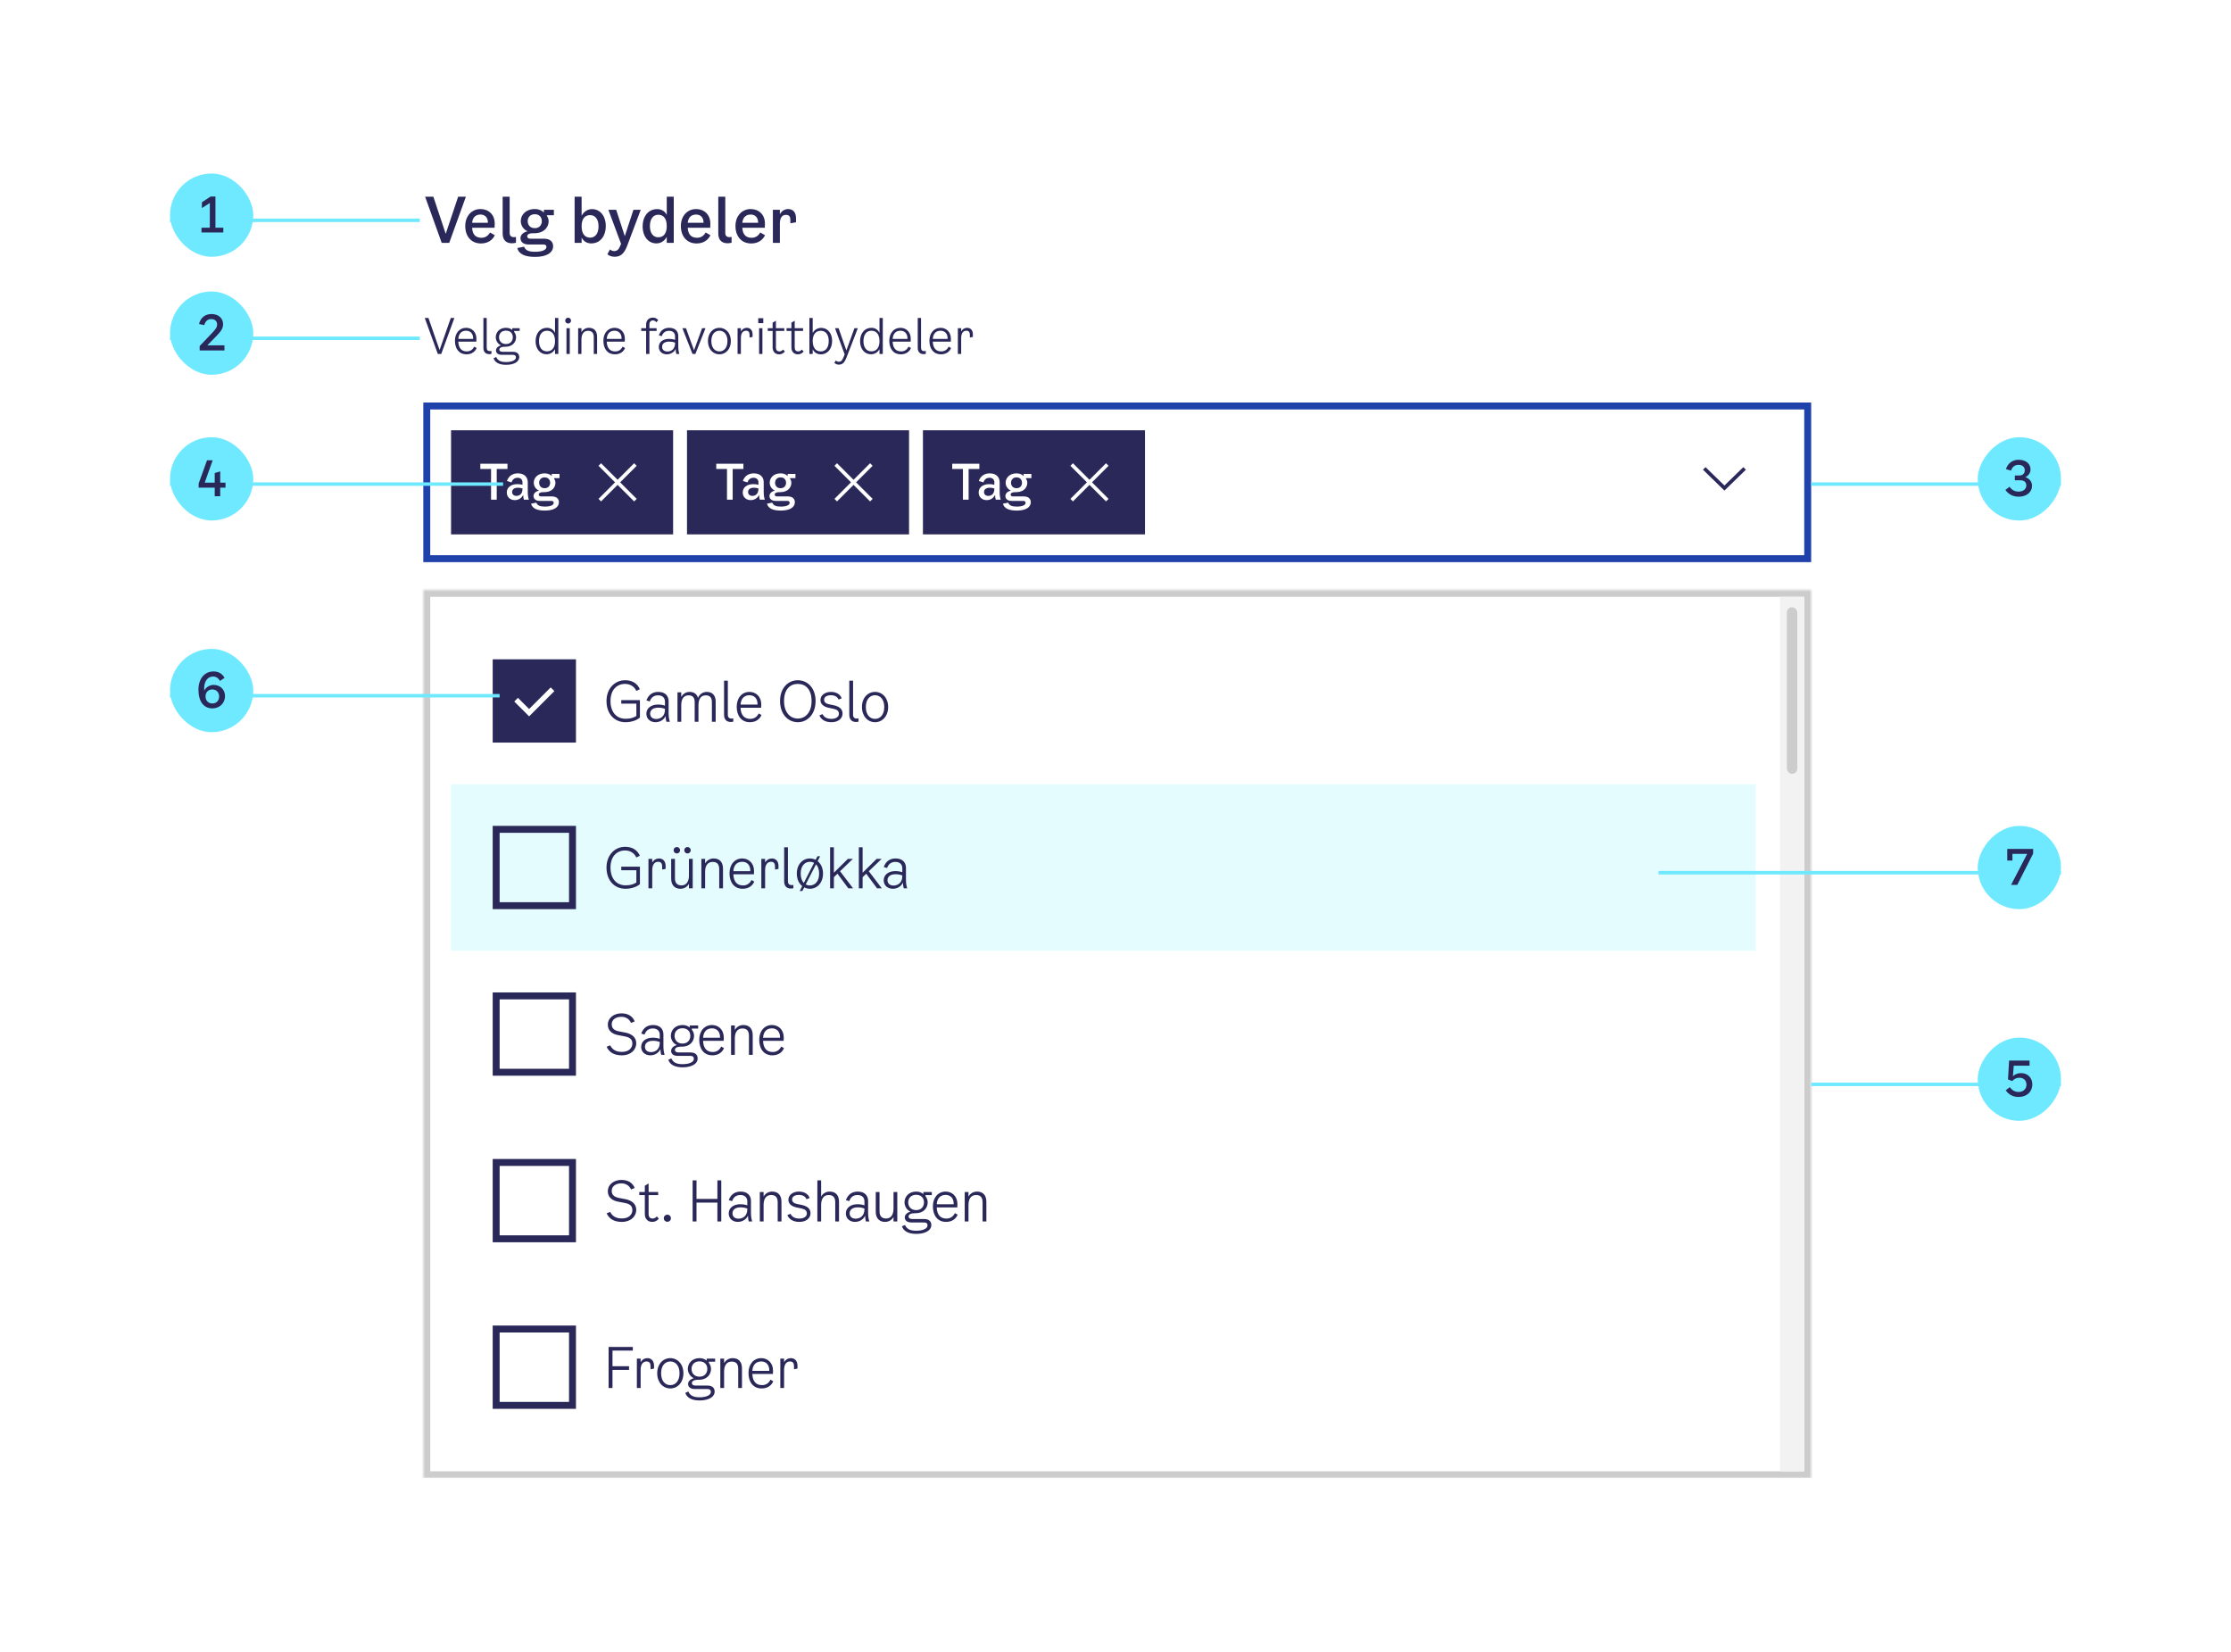 <svg width="643" height="476" viewBox="0 0 643 476" fill="none" xmlns="http://www.w3.org/2000/svg">
<rect width="643" height="476" fill="white"/>
<g clip-path="url(#clip0_10964_40447)">
<path d="M132.044 56.68H134.276L129.47 70H127.31L122.522 56.68H124.898L128.462 67.39L132.044 56.68ZM141.236 66.994L142.604 67.786C142.064 68.974 140.804 70.162 138.626 70.162C135.8 70.162 134.09 68.074 134.09 65.14C134.09 62.242 135.944 60.244 138.482 60.244C140.732 60.244 142.586 61.756 142.586 64.456L142.55 65.644H136.07C136.178 67.66 137.168 68.524 138.752 68.524C139.922 68.524 140.732 67.894 141.236 66.994ZM138.482 61.828C137.258 61.828 136.232 62.476 136.07 64.204H140.624C140.642 62.512 139.598 61.828 138.482 61.828ZM148.706 69.946C148.328 70.054 147.95 70.108 147.554 70.108C145.736 70.108 144.872 69.028 144.872 67.282V56.68H146.888V67.138C146.888 67.966 147.374 68.344 148.112 68.344C148.292 68.344 148.49 68.326 148.706 68.272V69.946ZM159.635 62.026H157.637V62.242C157.961 62.692 158.123 63.214 158.123 63.754C158.123 65.482 156.791 67.21 154.019 67.21H153.551C152.579 67.21 151.949 67.534 151.949 68.11C151.949 68.506 152.255 68.794 152.867 68.794H156.845C158.483 68.794 159.419 69.64 159.419 70.936C159.419 72.898 157.421 74.032 154.235 74.032C151.445 74.032 149.573 73.33 149.087 71.476L151.049 71.098C151.499 72.25 152.543 72.556 154.289 72.556C156.161 72.556 157.493 72.052 157.493 71.17C157.493 70.756 157.259 70.45 156.611 70.45H152.273C150.779 70.45 150.005 69.64 150.005 68.632C150.005 67.66 150.869 66.886 152.057 66.652C150.743 66.076 150.095 64.852 150.095 63.7C150.095 61.99 151.481 60.244 154.127 60.244C155.297 60.244 156.215 60.658 156.755 61.252V60.46H159.635V62.026ZM154.127 65.752C155.513 65.752 156.161 64.78 156.161 63.736C156.161 62.692 155.513 61.738 154.127 61.738C152.759 61.738 152.093 62.692 152.093 63.736C152.093 64.78 152.759 65.752 154.127 65.752ZM170.634 60.262C172.938 60.262 174.594 62.224 174.594 65.14C174.594 68.128 172.92 70.144 170.4 70.144C169.302 70.144 168.24 69.658 167.628 68.47V70H165.612V56.68H167.628V62.17C168.366 60.82 169.536 60.262 170.634 60.262ZM170.094 68.488C171.48 68.488 172.506 67.372 172.506 65.23C172.506 63.088 171.48 61.99 170.094 61.99C168.618 61.99 167.628 62.998 167.628 65.212C167.628 67.426 168.618 68.488 170.094 68.488ZM182.56 60.46H184.666L180.796 70.738C180.04 72.736 179.122 73.996 177.16 73.996C176.368 73.996 175.612 73.744 175.054 73.276L175.81 71.872C176.17 72.196 176.53 72.358 176.998 72.358C177.736 72.358 178.276 71.998 178.672 71.026L178.996 70.27L175.342 60.46H177.592L180.076 68.056L182.56 60.46ZM192.168 56.68H194.184V70H192.168V68.272C191.43 69.604 190.278 70.144 189.18 70.144C186.876 70.144 185.22 68.164 185.22 65.266C185.22 62.26 186.894 60.262 189.414 60.262C190.494 60.262 191.574 60.748 192.168 61.918V56.68ZM189.72 68.38C191.178 68.38 192.168 67.39 192.168 65.158C192.168 62.944 191.196 61.882 189.72 61.882C188.334 61.882 187.308 62.998 187.308 65.158C187.308 67.3 188.334 68.38 189.72 68.38ZM203.381 66.994L204.749 67.786C204.209 68.974 202.949 70.162 200.771 70.162C197.945 70.162 196.235 68.074 196.235 65.14C196.235 62.242 198.089 60.244 200.627 60.244C202.877 60.244 204.731 61.756 204.731 64.456L204.695 65.644H198.215C198.323 67.66 199.313 68.524 200.897 68.524C202.067 68.524 202.877 67.894 203.381 66.994ZM200.627 61.828C199.403 61.828 198.377 62.476 198.215 64.204H202.769C202.787 62.512 201.743 61.828 200.627 61.828ZM210.851 69.946C210.473 70.054 210.095 70.108 209.699 70.108C207.881 70.108 207.017 69.028 207.017 67.282V56.68H209.033V67.138C209.033 67.966 209.519 68.344 210.257 68.344C210.437 68.344 210.635 68.326 210.851 68.272V69.946ZM219.117 66.994L220.485 67.786C219.945 68.974 218.685 70.162 216.507 70.162C213.681 70.162 211.971 68.074 211.971 65.14C211.971 62.242 213.825 60.244 216.363 60.244C218.613 60.244 220.467 61.756 220.467 64.456L220.431 65.644H213.951C214.059 67.66 215.049 68.524 216.633 68.524C217.803 68.524 218.613 67.894 219.117 66.994ZM216.363 61.828C215.139 61.828 214.113 62.476 213.951 64.204H218.505C218.523 62.512 217.479 61.828 216.363 61.828ZM227.128 60.244C228.514 60.244 229.414 61.162 229.414 62.8V64.06L227.794 64.348V63.376C227.794 62.512 227.488 61.918 226.552 61.918C225.526 61.918 224.77 62.602 224.77 64.42V70H222.754V60.46H224.77V61.738C225.31 60.676 226.3 60.244 227.128 60.244Z" fill="#2A2859"/>
<path d="M129.924 91.64H130.96L127.166 102H126.186L122.42 91.64H123.484L126.69 100.866L129.924 91.64ZM136.667 99.9L137.367 100.292C137.017 101.188 136.093 102.112 134.441 102.112C132.355 102.112 131.123 100.558 131.123 98.192C131.123 96.022 132.411 94.468 134.343 94.468C135.939 94.468 137.311 95.616 137.311 97.632L137.283 98.458H132.089C132.173 100.432 133.111 101.272 134.539 101.272C135.659 101.272 136.317 100.628 136.667 99.9ZM134.343 95.308C133.223 95.308 132.215 95.91 132.089 97.674H136.373C136.415 96.008 135.435 95.308 134.343 95.308ZM141.647 101.972C141.423 102.028 141.241 102.056 141.031 102.056C139.869 102.056 139.323 101.328 139.323 100.236V91.64H140.275V100.236C140.275 100.866 140.611 101.188 141.199 101.188C141.353 101.188 141.507 101.174 141.647 101.132V101.972ZM149.774 95.364H148.178V95.63C148.542 96.078 148.738 96.638 148.738 97.184C148.738 98.542 147.758 99.928 145.672 99.928H145.35C144.51 99.928 143.908 100.25 143.908 100.74C143.908 101.118 144.202 101.384 144.818 101.384H147.828C149.032 101.384 149.648 101.972 149.648 102.896C149.648 104.366 147.954 105.136 145.868 105.136C143.992 105.136 142.69 104.534 142.242 103.232L143.012 102.882C143.53 104.1 144.622 104.338 145.868 104.338C147.408 104.338 148.696 103.876 148.696 102.98C148.696 102.56 148.472 102.252 147.8 102.252H144.608C143.572 102.252 142.956 101.762 142.956 100.992C142.956 100.334 143.502 99.76 144.412 99.522C143.432 99.13 142.886 98.094 142.886 97.184C142.886 95.854 143.88 94.468 145.84 94.468C146.61 94.468 147.198 94.72 147.646 95.098V94.58H149.774V95.364ZM145.826 99.144C147.142 99.144 147.8 98.234 147.8 97.184C147.8 96.148 147.142 95.28 145.826 95.28C144.496 95.28 143.824 96.162 143.824 97.184C143.824 98.22 144.496 99.144 145.826 99.144ZM159.965 91.64H160.917V102H159.965V100.614C159.475 101.566 158.495 102.098 157.529 102.098C155.639 102.098 154.365 100.516 154.365 98.36C154.365 96.078 155.653 94.468 157.641 94.468C158.677 94.468 159.517 94.986 159.965 95.924V91.64ZM157.627 101.258C159.111 101.258 159.965 100.152 159.965 98.332C159.965 96.4 159.125 95.308 157.641 95.308C156.255 95.308 155.345 96.372 155.345 98.318C155.345 100.194 156.255 101.258 157.627 101.258ZM163.739 93.236C163.277 93.236 162.899 92.872 162.899 92.396C162.899 91.92 163.277 91.556 163.739 91.556C164.201 91.556 164.579 91.92 164.579 92.396C164.579 92.872 164.201 93.236 163.739 93.236ZM163.263 102V94.58H164.215V102H163.263ZM169.734 94.468C171.218 94.468 172.086 95.378 172.086 97.044V102H171.134V97.184C171.134 95.84 170.518 95.336 169.482 95.336C168.18 95.336 167.578 96.344 167.578 97.828V102H166.626V94.58H167.578V95.728C168.026 94.916 168.838 94.468 169.734 94.468ZM179.446 99.9L180.146 100.292C179.796 101.188 178.872 102.112 177.22 102.112C175.134 102.112 173.902 100.558 173.902 98.192C173.902 96.022 175.19 94.468 177.122 94.468C178.718 94.468 180.09 95.616 180.09 97.632L180.062 98.458H174.868C174.952 100.432 175.89 101.272 177.318 101.272C178.438 101.272 179.096 100.628 179.446 99.9ZM177.122 95.308C176.002 95.308 174.994 95.91 174.868 97.674H179.152C179.194 96.008 178.214 95.308 177.122 95.308ZM187.168 93.544V94.58H189.24V95.364H187.168V102H186.216V95.364H184.816V94.58H186.216V93.544C186.216 92.256 187.056 91.528 188.204 91.528C188.736 91.528 189.352 91.738 189.702 92.298L189.128 92.872C188.904 92.536 188.568 92.34 188.176 92.34C187.686 92.34 187.168 92.634 187.168 93.544ZM195.795 102H194.927C194.815 101.594 194.731 101.104 194.731 100.544C194.353 101.412 193.387 102.112 192.183 102.112C190.867 102.112 189.873 101.258 189.873 99.984C189.873 98.458 191.245 97.66 192.771 97.66C193.373 97.66 193.961 97.73 194.563 97.94V96.96C194.563 95.994 193.975 95.336 192.827 95.336C191.903 95.336 191.119 95.742 190.727 96.876L189.887 96.624C190.447 95.056 191.581 94.468 192.883 94.468C194.717 94.468 195.487 95.574 195.487 96.848V99.9C195.487 100.74 195.627 101.496 195.795 102ZM194.563 98.92V98.752C193.989 98.514 193.401 98.444 192.827 98.444C191.707 98.444 190.825 98.948 190.825 99.928C190.825 100.824 191.455 101.3 192.351 101.3C193.317 101.3 194.563 100.726 194.563 98.92ZM202.352 94.58H203.332L200.42 102H199.58L196.668 94.58H197.704L200.028 100.95L202.352 94.58ZM207.339 102.112C205.505 102.112 204.035 100.6 204.035 98.276C204.035 95.98 205.491 94.468 207.339 94.468C209.187 94.468 210.643 95.98 210.643 98.276C210.643 100.6 209.173 102.112 207.339 102.112ZM207.339 101.272C208.613 101.272 209.663 100.264 209.663 98.276C209.663 96.302 208.599 95.308 207.339 95.308C206.079 95.308 205.015 96.302 205.015 98.276C205.015 100.264 206.065 101.272 207.339 101.272ZM215.237 94.468C216.203 94.468 216.903 95.112 216.903 96.372V97.1L216.035 97.268V96.54C216.035 95.798 215.783 95.308 215.027 95.308C214.173 95.308 213.529 95.938 213.529 97.436V102H212.577V94.58H213.529V95.504C213.921 94.804 214.579 94.468 215.237 94.468ZM218.532 91.696H219.988V93.124H218.532V91.696ZM218.784 102V94.58H219.736V102H218.784ZM223.631 100.152C223.631 101.02 224.149 101.272 224.611 101.272C225.059 101.272 225.353 101.104 225.703 100.74L226.207 101.3C225.717 101.874 225.185 102.112 224.527 102.112C223.519 102.112 222.679 101.44 222.679 100.124V95.364H221.279V94.58H222.679V92.984L223.631 92.424V94.58H226.039V95.364H223.631V100.152ZM229.045 100.152C229.045 101.02 229.563 101.272 230.025 101.272C230.473 101.272 230.767 101.104 231.117 100.74L231.621 101.3C231.131 101.874 230.599 102.112 229.941 102.112C228.933 102.112 228.093 101.44 228.093 100.124V95.364H226.693V94.58H228.093V92.984L229.045 92.424V94.58H231.453V95.364H229.045V100.152ZM236.665 94.482C238.555 94.482 239.829 96.064 239.829 98.22C239.829 100.502 238.541 102.112 236.553 102.112C235.517 102.112 234.677 101.594 234.229 100.656V102H233.277V91.64H234.229V95.966C234.719 95.014 235.699 94.482 236.665 94.482ZM236.553 101.272C237.939 101.272 238.849 100.208 238.849 98.262C238.849 96.386 237.939 95.322 236.567 95.322C235.083 95.322 234.229 96.428 234.229 98.248C234.229 100.18 235.069 101.272 236.553 101.272ZM246.257 94.58H247.237L243.975 103.022C243.485 104.282 242.939 105.08 241.791 105.08C241.287 105.08 240.825 104.898 240.475 104.576L240.895 103.89C241.175 104.142 241.441 104.254 241.763 104.254C242.281 104.254 242.645 104.03 243.009 103.176L243.443 102.126L240.657 94.58H241.693L243.933 101.006L246.257 94.58ZM253.48 91.64H254.432V102H253.48V100.614C252.99 101.566 252.01 102.098 251.044 102.098C249.154 102.098 247.88 100.516 247.88 98.36C247.88 96.078 249.168 94.468 251.156 94.468C252.192 94.468 253.032 94.986 253.48 95.924V91.64ZM251.142 101.258C252.626 101.258 253.48 100.152 253.48 98.332C253.48 96.4 252.64 95.308 251.156 95.308C249.77 95.308 248.86 96.372 248.86 98.318C248.86 100.194 249.77 101.258 251.142 101.258ZM261.846 99.9L262.546 100.292C262.196 101.188 261.272 102.112 259.62 102.112C257.534 102.112 256.302 100.558 256.302 98.192C256.302 96.022 257.59 94.468 259.522 94.468C261.118 94.468 262.49 95.616 262.49 97.632L262.462 98.458H257.268C257.352 100.432 258.29 101.272 259.718 101.272C260.838 101.272 261.496 100.628 261.846 99.9ZM259.522 95.308C258.402 95.308 257.394 95.91 257.268 97.674H261.552C261.594 96.008 260.614 95.308 259.522 95.308ZM266.827 101.972C266.603 102.028 266.421 102.056 266.211 102.056C265.049 102.056 264.503 101.328 264.503 100.236V91.64H265.455V100.236C265.455 100.866 265.791 101.188 266.379 101.188C266.533 101.188 266.687 101.174 266.827 101.132V101.972ZM273.413 99.9L274.113 100.292C273.763 101.188 272.839 102.112 271.187 102.112C269.101 102.112 267.869 100.558 267.869 98.192C267.869 96.022 269.157 94.468 271.089 94.468C272.685 94.468 274.057 95.616 274.057 97.632L274.029 98.458H268.835C268.919 100.432 269.857 101.272 271.285 101.272C272.405 101.272 273.063 100.628 273.413 99.9ZM271.089 95.308C269.969 95.308 268.961 95.91 268.835 97.674H273.119C273.161 96.008 272.181 95.308 271.089 95.308ZM278.729 94.468C279.695 94.468 280.395 95.112 280.395 96.372V97.1L279.527 97.268V96.54C279.527 95.798 279.275 95.308 278.519 95.308C277.665 95.308 277.021 95.938 277.021 97.436V102H276.069V94.58H277.021V95.504C277.413 94.804 278.071 94.468 278.729 94.468Z" fill="#2A2859"/>
<rect x="123" y="117" width="398" height="44" fill="white"/>
<rect x="123" y="117" width="398" height="44" stroke="#1F42AA" stroke-width="2"/>
<rect width="64" height="30" transform="translate(130 124)" fill="#2A2859"/>
<path d="M146.26 133.64V135.152H143.166V144H141.528V135.152H138.434V133.64H146.26ZM152.432 144H150.99C150.878 143.622 150.808 143.174 150.78 142.6C150.43 143.37 149.646 144.126 148.358 144.126C147.014 144.126 146.062 143.216 146.062 141.928C146.062 140.318 147.49 139.52 149.086 139.52C149.59 139.52 150.066 139.562 150.584 139.702V139.002C150.584 138.204 150.08 137.686 149.17 137.686C148.316 137.686 147.714 138.148 147.434 139.016L146.104 138.61C146.636 137.042 147.91 136.412 149.24 136.412C151.214 136.412 152.11 137.574 152.11 138.988V141.858C152.11 142.74 152.25 143.524 152.432 144ZM150.584 140.934V140.766C150.136 140.612 149.702 140.556 149.24 140.556C148.316 140.556 147.602 140.976 147.602 141.788C147.602 142.474 148.092 142.908 148.834 142.908C149.59 142.908 150.584 142.46 150.584 140.934ZM161.255 137.798H159.701V137.966C159.953 138.316 160.079 138.722 160.079 139.142C160.079 140.486 159.043 141.83 156.887 141.83H156.523C155.767 141.83 155.277 142.082 155.277 142.53C155.277 142.838 155.515 143.062 155.991 143.062H159.085C160.359 143.062 161.087 143.72 161.087 144.728C161.087 146.254 159.533 147.136 157.055 147.136C154.885 147.136 153.429 146.59 153.051 145.148L154.577 144.854C154.927 145.75 155.739 145.988 157.097 145.988C158.553 145.988 159.589 145.596 159.589 144.91C159.589 144.588 159.407 144.35 158.903 144.35H155.529C154.367 144.35 153.765 143.72 153.765 142.936C153.765 142.18 154.437 141.578 155.361 141.396C154.339 140.948 153.835 139.996 153.835 139.1C153.835 137.77 154.913 136.412 156.971 136.412C157.881 136.412 158.595 136.734 159.015 137.196V136.58H161.255V137.798ZM156.971 140.696C158.049 140.696 158.553 139.94 158.553 139.128C158.553 138.316 158.049 137.574 156.971 137.574C155.907 137.574 155.389 138.316 155.389 139.128C155.389 139.94 155.907 140.696 156.971 140.696Z" fill="white"/>
<path fill-rule="evenodd" clip-rule="evenodd" d="M177.267 139L172.5 134.233L173.233 133.5L178 138.267L182.767 133.5L183.5 134.233L178.733 139L183.5 143.767L182.767 144.5L178 139.733L173.233 144.5L172.5 143.767L177.267 139Z" fill="white"/>
<rect width="64" height="30" transform="translate(198 124)" fill="#2A2859"/>
<path d="M214.26 133.64V135.152H211.166V144H209.528V135.152H206.434V133.64H214.26ZM220.432 144H218.99C218.878 143.622 218.808 143.174 218.78 142.6C218.43 143.37 217.646 144.126 216.358 144.126C215.014 144.126 214.062 143.216 214.062 141.928C214.062 140.318 215.49 139.52 217.086 139.52C217.59 139.52 218.066 139.562 218.584 139.702V139.002C218.584 138.204 218.08 137.686 217.17 137.686C216.316 137.686 215.714 138.148 215.434 139.016L214.104 138.61C214.636 137.042 215.91 136.412 217.24 136.412C219.214 136.412 220.11 137.574 220.11 138.988V141.858C220.11 142.74 220.25 143.524 220.432 144ZM218.584 140.934V140.766C218.136 140.612 217.702 140.556 217.24 140.556C216.316 140.556 215.602 140.976 215.602 141.788C215.602 142.474 216.092 142.908 216.834 142.908C217.59 142.908 218.584 142.46 218.584 140.934ZM229.255 137.798H227.701V137.966C227.953 138.316 228.079 138.722 228.079 139.142C228.079 140.486 227.043 141.83 224.887 141.83H224.523C223.767 141.83 223.277 142.082 223.277 142.53C223.277 142.838 223.515 143.062 223.991 143.062H227.085C228.359 143.062 229.087 143.72 229.087 144.728C229.087 146.254 227.533 147.136 225.055 147.136C222.885 147.136 221.429 146.59 221.051 145.148L222.577 144.854C222.927 145.75 223.739 145.988 225.097 145.988C226.553 145.988 227.589 145.596 227.589 144.91C227.589 144.588 227.407 144.35 226.903 144.35H223.529C222.367 144.35 221.765 143.72 221.765 142.936C221.765 142.18 222.437 141.578 223.361 141.396C222.339 140.948 221.835 139.996 221.835 139.1C221.835 137.77 222.913 136.412 224.971 136.412C225.881 136.412 226.595 136.734 227.015 137.196V136.58H229.255V137.798ZM224.971 140.696C226.049 140.696 226.553 139.94 226.553 139.128C226.553 138.316 226.049 137.574 224.971 137.574C223.907 137.574 223.389 138.316 223.389 139.128C223.389 139.94 223.907 140.696 224.971 140.696Z" fill="white"/>
<path fill-rule="evenodd" clip-rule="evenodd" d="M245.267 139L240.5 134.233L241.233 133.5L246 138.267L250.767 133.5L251.5 134.233L246.733 139L251.5 143.767L250.767 144.5L246 139.733L241.233 144.5L240.5 143.767L245.267 139Z" fill="white"/>
<rect width="64" height="30" transform="translate(266 124)" fill="#2A2859"/>
<path d="M282.26 133.64V135.152H279.166V144H277.528V135.152H274.434V133.64H282.26ZM288.432 144H286.99C286.878 143.622 286.808 143.174 286.78 142.6C286.43 143.37 285.646 144.126 284.358 144.126C283.014 144.126 282.062 143.216 282.062 141.928C282.062 140.318 283.49 139.52 285.086 139.52C285.59 139.52 286.066 139.562 286.584 139.702V139.002C286.584 138.204 286.08 137.686 285.17 137.686C284.316 137.686 283.714 138.148 283.434 139.016L282.104 138.61C282.636 137.042 283.91 136.412 285.24 136.412C287.214 136.412 288.11 137.574 288.11 138.988V141.858C288.11 142.74 288.25 143.524 288.432 144ZM286.584 140.934V140.766C286.136 140.612 285.702 140.556 285.24 140.556C284.316 140.556 283.602 140.976 283.602 141.788C283.602 142.474 284.092 142.908 284.834 142.908C285.59 142.908 286.584 142.46 286.584 140.934ZM297.255 137.798H295.701V137.966C295.953 138.316 296.079 138.722 296.079 139.142C296.079 140.486 295.043 141.83 292.887 141.83H292.523C291.767 141.83 291.277 142.082 291.277 142.53C291.277 142.838 291.515 143.062 291.991 143.062H295.085C296.359 143.062 297.087 143.72 297.087 144.728C297.087 146.254 295.533 147.136 293.055 147.136C290.885 147.136 289.429 146.59 289.051 145.148L290.577 144.854C290.927 145.75 291.739 145.988 293.097 145.988C294.553 145.988 295.589 145.596 295.589 144.91C295.589 144.588 295.407 144.35 294.903 144.35H291.529C290.367 144.35 289.765 143.72 289.765 142.936C289.765 142.18 290.437 141.578 291.361 141.396C290.339 140.948 289.835 139.996 289.835 139.1C289.835 137.77 290.913 136.412 292.971 136.412C293.881 136.412 294.595 136.734 295.015 137.196V136.58H297.255V137.798ZM292.971 140.696C294.049 140.696 294.553 139.94 294.553 139.128C294.553 138.316 294.049 137.574 292.971 137.574C291.907 137.574 291.389 138.316 291.389 139.128C291.389 139.94 291.907 140.696 292.971 140.696Z" fill="white"/>
<path fill-rule="evenodd" clip-rule="evenodd" d="M313.267 139L308.5 134.233L309.233 133.5L314 138.267L318.767 133.5L319.5 134.233L314.733 139L319.5 143.767L318.767 144.5L314 139.733L309.233 144.5L308.5 143.767L313.267 139Z" fill="white"/>
<path fill-rule="evenodd" clip-rule="evenodd" d="M497 139.92L491.56 134.625L490.812 135.353L497 141.375L503.188 135.353L502.44 134.625L497 139.92Z" fill="#2A2859"/>
<mask id="path-11-inside-1_10964_40447" fill="white">
<path d="M122 170H522V426H122V170Z"/>
</mask>
<path d="M122 170V168H120V170H122ZM522 170H524V168H522V170ZM522 426V428H524V426H522ZM122 426H120V428H122V426ZM122 172H522V168H122V172ZM520 170V426H524V170H520ZM522 424H122V428H522V424ZM124 426V170H120V426H124Z" fill="#CCCCCC" mask="url(#path-11-inside-1_10964_40447)"/>
<rect x="143" y="191" width="22" height="22" fill="#2A2859"/>
<rect x="143" y="191" width="22" height="22" stroke="#2A2859" stroke-width="2"/>
<path fill-rule="evenodd" clip-rule="evenodd" d="M159.778 199.161L152.498 206.441L148.217 202.161L149.278 201.1L152.498 204.32L158.717 198.1L159.778 199.161Z" fill="white"/>
<path d="M180.272 208.128C177.104 208.128 174.8 205.76 174.8 202.016C174.8 198.384 177.216 196.032 180.176 196.032C182.256 196.032 183.728 196.992 184.416 198.624L183.392 199.104C182.8 197.776 181.552 197.088 180.144 197.088C177.824 197.088 175.952 198.752 175.952 202.016C175.952 205.28 177.744 207.136 180.32 207.136C181.632 207.136 182.544 206.864 183.408 206.336V202.784H179.056V201.76H184.432V206.784C183.456 207.648 181.84 208.128 180.272 208.128ZM193.059 208H192.067C191.939 207.536 191.843 206.976 191.843 206.336C191.411 207.328 190.307 208.128 188.931 208.128C187.427 208.128 186.291 207.152 186.291 205.696C186.291 203.952 187.859 203.04 189.603 203.04C190.291 203.04 190.963 203.12 191.651 203.36V202.24C191.651 201.136 190.979 200.384 189.667 200.384C188.611 200.384 187.715 200.848 187.267 202.144L186.307 201.856C186.947 200.064 188.243 199.392 189.731 199.392C191.827 199.392 192.707 200.656 192.707 202.112V205.6C192.707 206.56 192.867 207.424 193.059 208ZM191.651 204.48V204.288C190.995 204.016 190.323 203.936 189.667 203.936C188.387 203.936 187.379 204.512 187.379 205.632C187.379 206.656 188.099 207.2 189.123 207.2C190.227 207.2 191.651 206.544 191.651 204.48ZM203.705 199.392C205.321 199.392 206.265 200.416 206.265 202.176V208H205.177V202.336C205.177 200.96 204.521 200.384 203.417 200.384C201.929 200.384 201.305 201.536 201.305 203.232V208H200.217V202.336C200.217 200.96 199.561 200.384 198.457 200.384C196.969 200.384 196.345 201.536 196.345 203.232V208H195.257V199.52H196.345V200.848C196.857 199.904 197.753 199.392 198.745 199.392C200.009 199.392 200.857 200.016 201.161 201.12C201.641 200 202.617 199.392 203.705 199.392ZM211.338 207.968C211.082 208.032 210.874 208.064 210.634 208.064C209.306 208.064 208.682 207.232 208.682 205.984V196.16H209.77V205.984C209.77 206.704 210.154 207.072 210.826 207.072C211.002 207.072 211.178 207.056 211.338 207.008V207.968ZM218.665 205.6L219.465 206.048C219.065 207.072 218.009 208.128 216.121 208.128C213.737 208.128 212.329 206.352 212.329 203.648C212.329 201.168 213.801 199.392 216.009 199.392C217.833 199.392 219.401 200.704 219.401 203.008L219.369 203.952H213.433C213.529 206.208 214.601 207.168 216.233 207.168C217.513 207.168 218.265 206.432 218.665 205.6ZM216.009 200.352C214.729 200.352 213.577 201.04 213.433 203.056H218.329C218.377 201.152 217.257 200.352 216.009 200.352ZM229.939 208.128C227.123 208.128 224.819 205.808 224.819 202.016C224.819 198.288 227.123 196.032 229.939 196.032C232.755 196.032 235.059 198.288 235.059 202.016C235.059 205.808 232.755 208.128 229.939 208.128ZM229.939 207.072C232.083 207.072 233.907 205.36 233.907 202.016C233.907 198.608 232.147 197.088 229.939 197.088C227.731 197.088 225.971 198.608 225.971 202.016C225.971 205.36 227.795 207.072 229.939 207.072ZM236.466 201.728C236.466 200.384 237.73 199.392 239.506 199.392C241.042 199.392 242.226 200.128 242.578 201.248L241.682 201.6C241.346 200.784 240.562 200.352 239.474 200.352C238.29 200.352 237.522 200.848 237.522 201.632C237.522 202.336 237.986 202.768 238.994 202.976L240.114 203.2C241.97 203.568 242.834 204.368 242.834 205.632C242.834 207.104 241.522 208.128 239.634 208.128C237.922 208.128 236.722 207.456 236.146 206.176L237.074 205.792C237.474 206.688 238.354 207.168 239.602 207.168C240.914 207.168 241.778 206.592 241.778 205.728C241.778 204.928 241.33 204.496 240.21 204.256L238.834 203.968C237.282 203.648 236.466 202.864 236.466 201.728ZM247.432 207.968C247.176 208.032 246.968 208.064 246.728 208.064C245.4 208.064 244.776 207.232 244.776 205.984V196.16H245.864V205.984C245.864 206.704 246.248 207.072 246.92 207.072C247.096 207.072 247.272 207.056 247.432 207.008V207.968ZM252.199 208.128C250.103 208.128 248.423 206.4 248.423 203.744C248.423 201.12 250.087 199.392 252.199 199.392C254.311 199.392 255.975 201.12 255.975 203.744C255.975 206.4 254.295 208.128 252.199 208.128ZM252.199 207.168C253.655 207.168 254.855 206.016 254.855 203.744C254.855 201.488 253.639 200.352 252.199 200.352C250.759 200.352 249.543 201.488 249.543 203.744C249.543 206.016 250.743 207.168 252.199 207.168Z" fill="#2A2859"/>
<rect width="376" height="48" transform="translate(130 226)" fill="#E5FCFF"/>
<rect x="143" y="239" width="22" height="22" stroke="#2A2859" stroke-width="2"/>
<path d="M180.272 256.128C177.104 256.128 174.8 253.76 174.8 250.016C174.8 246.384 177.216 244.032 180.176 244.032C182.256 244.032 183.728 244.992 184.416 246.624L183.392 247.104C182.8 245.776 181.552 245.088 180.144 245.088C177.824 245.088 175.952 246.752 175.952 250.016C175.952 253.28 177.744 255.136 180.32 255.136C181.632 255.136 182.544 254.864 183.408 254.336V250.784H179.056V249.76H184.432V254.784C183.456 255.648 181.84 256.128 180.272 256.128ZM189.935 247.392C191.039 247.392 191.839 248.128 191.839 249.568V250.4L190.847 250.592V249.76C190.847 248.912 190.559 248.352 189.695 248.352C188.719 248.352 187.983 249.072 187.983 250.784V256H186.895V247.52H187.983V248.576C188.431 247.776 189.183 247.392 189.935 247.392ZM195.072 245.952C194.56 245.952 194.144 245.552 194.144 245.024C194.144 244.496 194.56 244.096 195.072 244.096C195.584 244.096 196 244.496 196 245.024C196 245.552 195.584 245.952 195.072 245.952ZM198.144 245.952C197.632 245.952 197.216 245.552 197.216 245.024C197.216 244.496 197.632 244.096 198.144 244.096C198.656 244.096 199.072 244.496 199.072 245.024C199.072 245.552 198.656 245.952 198.144 245.952ZM198.56 247.52H199.648V256H198.56V254.704C198.048 255.616 197.152 256.128 196.112 256.128C194.448 256.128 193.44 255.056 193.44 253.216V247.52H194.528V253.12C194.528 254.512 195.232 255.152 196.416 255.152C197.92 255.152 198.56 253.952 198.56 252.288V247.52ZM205.687 247.392C207.383 247.392 208.375 248.432 208.375 250.336V256H207.287V250.496C207.287 248.96 206.583 248.384 205.399 248.384C203.911 248.384 203.223 249.536 203.223 251.232V256H202.135V247.52H203.223V248.832C203.735 247.904 204.663 247.392 205.687 247.392ZM216.587 253.6L217.387 254.048C216.987 255.072 215.931 256.128 214.043 256.128C211.659 256.128 210.251 254.352 210.251 251.648C210.251 249.168 211.723 247.392 213.931 247.392C215.755 247.392 217.323 248.704 217.323 251.008L217.291 251.952H211.355C211.451 254.208 212.523 255.168 214.155 255.168C215.435 255.168 216.187 254.432 216.587 253.6ZM213.931 248.352C212.651 248.352 211.499 249.04 211.355 251.056H216.251C216.299 249.152 215.179 248.352 213.931 248.352ZM222.463 247.392C223.567 247.392 224.367 248.128 224.367 249.568V250.4L223.375 250.592V249.76C223.375 248.912 223.087 248.352 222.223 248.352C221.247 248.352 220.511 249.072 220.511 250.784V256H219.423V247.52H220.511V248.576C220.959 247.776 221.711 247.392 222.463 247.392ZM228.66 255.968C228.404 256.032 228.196 256.064 227.956 256.064C226.628 256.064 226.004 255.232 226.004 253.984V244.16H227.092V253.984C227.092 254.704 227.476 255.072 228.148 255.072C228.324 255.072 228.5 255.056 228.66 255.008V255.968ZM235.651 248.16C236.595 248.912 237.203 250.16 237.203 251.744C237.203 254.4 235.523 256.128 233.427 256.128C232.835 256.128 232.275 255.984 231.779 255.728L231.251 256.768H230.483L231.203 255.36C230.259 254.608 229.651 253.344 229.651 251.744C229.651 249.12 231.315 247.392 233.427 247.392C234.019 247.392 234.579 247.536 235.075 247.776L235.603 246.752H236.371L235.651 248.16ZM230.771 251.744C230.771 252.976 231.123 253.872 231.667 254.448L234.627 248.656C234.259 248.448 233.859 248.352 233.427 248.352C231.987 248.352 230.771 249.488 230.771 251.744ZM233.427 255.168C234.883 255.168 236.083 254.016 236.083 251.744C236.083 250.528 235.731 249.648 235.187 249.072L232.227 254.864C232.579 255.072 232.995 255.168 233.427 255.168ZM244.494 256L241.374 251.792L240.334 252.784V256H239.246V244.16H240.334V251.504L244.366 247.52H245.806L242.11 251.072L245.87 256H244.494ZM252.778 256L249.658 251.792L248.618 252.784V256H247.53V244.16H248.618V251.504L252.65 247.52H254.09L250.394 251.072L254.154 256H252.778ZM261.462 256H260.47C260.342 255.536 260.246 254.976 260.246 254.336C259.814 255.328 258.71 256.128 257.334 256.128C255.83 256.128 254.694 255.152 254.694 253.696C254.694 251.952 256.262 251.04 258.006 251.04C258.694 251.04 259.366 251.12 260.054 251.36V250.24C260.054 249.136 259.382 248.384 258.07 248.384C257.014 248.384 256.118 248.848 255.67 250.144L254.71 249.856C255.35 248.064 256.646 247.392 258.134 247.392C260.23 247.392 261.11 248.656 261.11 250.112V253.6C261.11 254.56 261.27 255.424 261.462 256ZM260.054 252.48V252.288C259.398 252.016 258.726 251.936 258.07 251.936C256.79 251.936 255.782 252.512 255.782 253.632C255.782 254.656 256.502 255.2 257.526 255.2C258.63 255.2 260.054 254.544 260.054 252.48Z" fill="#2A2859"/>
<rect x="143" y="287" width="22" height="22" stroke="#2A2859" stroke-width="2"/>
<path d="M175.184 295.296C175.184 293.312 176.992 292.032 179.088 292.032C181.024 292.032 182.336 292.864 182.928 294.352L181.872 294.784C181.392 293.648 180.32 293.024 179.088 293.024C177.456 293.024 176.304 293.856 176.304 295.168C176.304 296.272 176.96 296.944 178.352 297.216L180.208 297.568C182.032 297.92 183.376 298.896 183.376 300.672C183.376 302.496 181.84 304.128 179.248 304.128C177.2 304.128 175.664 303.424 174.832 301.664L175.856 301.248C176.656 302.816 177.984 303.136 179.28 303.136C181.216 303.136 182.256 302.016 182.256 300.736C182.256 299.312 181.296 298.896 179.856 298.624L178.16 298.304C176.512 298 175.184 297.088 175.184 295.296ZM191.559 304H190.567C190.439 303.536 190.343 302.976 190.343 302.336C189.911 303.328 188.807 304.128 187.431 304.128C185.927 304.128 184.791 303.152 184.791 301.696C184.791 299.952 186.359 299.04 188.103 299.04C188.791 299.04 189.463 299.12 190.151 299.36V298.24C190.151 297.136 189.479 296.384 188.167 296.384C187.111 296.384 186.215 296.848 185.767 298.144L184.807 297.856C185.447 296.064 186.743 295.392 188.231 295.392C190.327 295.392 191.207 296.656 191.207 298.112V301.6C191.207 302.56 191.367 303.424 191.559 304ZM190.151 300.48V300.288C189.495 300.016 188.823 299.936 188.167 299.936C186.887 299.936 185.879 300.512 185.879 301.632C185.879 302.656 186.599 303.2 187.623 303.2C188.727 303.2 190.151 302.544 190.151 300.48ZM201.217 296.416H199.393V296.72C199.809 297.232 200.033 297.872 200.033 298.496C200.033 300.048 198.913 301.632 196.529 301.632H196.161C195.201 301.632 194.513 302 194.513 302.56C194.513 302.992 194.849 303.296 195.553 303.296H198.993C200.369 303.296 201.073 303.968 201.073 305.024C201.073 306.704 199.137 307.584 196.753 307.584C194.609 307.584 193.121 306.896 192.609 305.408L193.489 305.008C194.081 306.4 195.329 306.672 196.753 306.672C198.513 306.672 199.985 306.144 199.985 305.12C199.985 304.64 199.729 304.288 198.961 304.288H195.313C194.129 304.288 193.425 303.728 193.425 302.848C193.425 302.096 194.049 301.44 195.089 301.168C193.969 300.72 193.345 299.536 193.345 298.496C193.345 296.976 194.481 295.392 196.721 295.392C197.601 295.392 198.273 295.68 198.785 296.112V295.52H201.217V296.416ZM196.705 300.736C198.209 300.736 198.961 299.696 198.961 298.496C198.961 297.312 198.209 296.32 196.705 296.32C195.185 296.32 194.417 297.328 194.417 298.496C194.417 299.68 195.185 300.736 196.705 300.736ZM207.865 301.6L208.665 302.048C208.265 303.072 207.209 304.128 205.321 304.128C202.937 304.128 201.529 302.352 201.529 299.648C201.529 297.168 203.001 295.392 205.209 295.392C207.033 295.392 208.601 296.704 208.601 299.008L208.569 299.952H202.633C202.729 302.208 203.801 303.168 205.433 303.168C206.713 303.168 207.465 302.432 207.865 301.6ZM205.209 296.352C203.929 296.352 202.777 297.04 202.633 299.056H207.529C207.577 297.152 206.457 296.352 205.209 296.352ZM214.253 295.392C215.949 295.392 216.941 296.432 216.941 298.336V304H215.853V298.496C215.853 296.96 215.149 296.384 213.965 296.384C212.477 296.384 211.789 297.536 211.789 299.232V304H210.701V295.52H211.789V296.832C212.301 295.904 213.229 295.392 214.253 295.392ZM225.152 301.6L225.952 302.048C225.552 303.072 224.496 304.128 222.608 304.128C220.224 304.128 218.816 302.352 218.816 299.648C218.816 297.168 220.288 295.392 222.496 295.392C224.32 295.392 225.888 296.704 225.888 299.008L225.856 299.952H219.92C220.016 302.208 221.088 303.168 222.72 303.168C224 303.168 224.752 302.432 225.152 301.6ZM222.496 296.352C221.216 296.352 220.064 297.04 219.92 299.056H224.816C224.864 297.152 223.744 296.352 222.496 296.352Z" fill="#2A2859"/>
<rect x="143" y="335" width="22" height="22" stroke="#2A2859" stroke-width="2"/>
<path d="M175.184 343.296C175.184 341.312 176.992 340.032 179.088 340.032C181.024 340.032 182.336 340.864 182.928 342.352L181.872 342.784C181.392 341.648 180.32 341.024 179.088 341.024C177.456 341.024 176.304 341.856 176.304 343.168C176.304 344.272 176.96 344.944 178.352 345.216L180.208 345.568C182.032 345.92 183.376 346.896 183.376 348.672C183.376 350.496 181.84 352.128 179.248 352.128C177.2 352.128 175.664 351.424 174.832 349.664L175.856 349.248C176.656 350.816 177.984 351.136 179.28 351.136C181.216 351.136 182.256 350.016 182.256 348.736C182.256 347.312 181.296 346.896 179.856 346.624L178.16 346.304C176.512 346 175.184 345.088 175.184 343.296ZM186.935 349.888C186.935 350.88 187.527 351.168 188.055 351.168C188.567 351.168 188.903 350.976 189.303 350.56L189.879 351.2C189.319 351.856 188.711 352.128 187.959 352.128C186.807 352.128 185.847 351.36 185.847 349.856V344.416H184.247V343.52H185.847V341.696L186.935 341.056V343.52H189.687V344.416H186.935V349.888ZM192.339 352.096C191.763 352.096 191.315 351.664 191.315 351.072C191.315 350.48 191.763 350.048 192.339 350.048C192.915 350.048 193.363 350.48 193.363 351.072C193.363 351.664 192.915 352.096 192.339 352.096ZM206.76 340.16H207.88V352H206.76V346.56H200.744V352H199.624V340.16H200.744V345.504H206.76V340.16ZM216.79 352H215.798C215.67 351.536 215.574 350.976 215.574 350.336C215.142 351.328 214.038 352.128 212.662 352.128C211.158 352.128 210.022 351.152 210.022 349.696C210.022 347.952 211.59 347.04 213.334 347.04C214.022 347.04 214.694 347.12 215.382 347.36V346.24C215.382 345.136 214.71 344.384 213.398 344.384C212.342 344.384 211.446 344.848 210.998 346.144L210.038 345.856C210.678 344.064 211.974 343.392 213.462 343.392C215.558 343.392 216.438 344.656 216.438 346.112V349.6C216.438 350.56 216.598 351.424 216.79 352ZM215.382 348.48V348.288C214.726 348.016 214.054 347.936 213.398 347.936C212.118 347.936 211.11 348.512 211.11 349.632C211.11 350.656 211.83 351.2 212.854 351.2C213.958 351.2 215.382 350.544 215.382 348.48ZM222.54 343.392C224.236 343.392 225.228 344.432 225.228 346.336V352H224.14V346.496C224.14 344.96 223.436 344.384 222.252 344.384C220.764 344.384 220.076 345.536 220.076 347.232V352H218.988V343.52H220.076V344.832C220.588 343.904 221.516 343.392 222.54 343.392ZM227.232 345.728C227.232 344.384 228.496 343.392 230.272 343.392C231.808 343.392 232.992 344.128 233.344 345.248L232.448 345.6C232.112 344.784 231.328 344.352 230.24 344.352C229.056 344.352 228.288 344.848 228.288 345.632C228.288 346.336 228.752 346.768 229.76 346.976L230.88 347.2C232.736 347.568 233.6 348.368 233.6 349.632C233.6 351.104 232.288 352.128 230.4 352.128C228.688 352.128 227.488 351.456 226.912 350.176L227.84 349.792C228.24 350.688 229.12 351.168 230.368 351.168C231.68 351.168 232.544 350.592 232.544 349.728C232.544 348.928 232.096 348.496 230.976 348.256L229.6 347.968C228.048 347.648 227.232 346.864 227.232 345.728ZM239.126 343.392C240.822 343.392 241.814 344.432 241.814 346.336V352H240.726V346.496C240.726 344.96 240.022 344.384 238.838 344.384C237.35 344.384 236.662 345.536 236.662 347.232V352H235.574V340.16H236.662V344.832C237.174 343.904 238.102 343.392 239.126 343.392ZM250.552 352H249.56C249.432 351.536 249.336 350.976 249.336 350.336C248.904 351.328 247.8 352.128 246.424 352.128C244.92 352.128 243.784 351.152 243.784 349.696C243.784 347.952 245.352 347.04 247.096 347.04C247.784 347.04 248.456 347.12 249.144 347.36V346.24C249.144 345.136 248.472 344.384 247.16 344.384C246.104 344.384 245.208 344.848 244.76 346.144L243.8 345.856C244.44 344.064 245.736 343.392 247.224 343.392C249.32 343.392 250.2 344.656 250.2 346.112V349.6C250.2 350.56 250.36 351.424 250.552 352ZM249.144 348.48V348.288C248.488 348.016 247.816 347.936 247.16 347.936C245.88 347.936 244.872 348.512 244.872 349.632C244.872 350.656 245.592 351.2 246.616 351.2C247.72 351.2 249.144 350.544 249.144 348.48ZM257.523 343.52H258.611V352H257.523V350.704C257.011 351.616 256.115 352.128 255.075 352.128C253.411 352.128 252.403 351.056 252.403 349.216V343.52H253.491V349.12C253.491 350.512 254.195 351.152 255.379 351.152C256.883 351.152 257.523 349.952 257.523 348.288V343.52ZM268.558 344.416H266.734V344.72C267.15 345.232 267.374 345.872 267.374 346.496C267.374 348.048 266.254 349.632 263.87 349.632H263.502C262.542 349.632 261.854 350 261.854 350.56C261.854 350.992 262.19 351.296 262.894 351.296H266.334C267.71 351.296 268.414 351.968 268.414 353.024C268.414 354.704 266.478 355.584 264.094 355.584C261.95 355.584 260.462 354.896 259.95 353.408L260.83 353.008C261.422 354.4 262.67 354.672 264.094 354.672C265.854 354.672 267.326 354.144 267.326 353.12C267.326 352.64 267.07 352.288 266.302 352.288H262.654C261.47 352.288 260.766 351.728 260.766 350.848C260.766 350.096 261.39 349.44 262.43 349.168C261.31 348.72 260.686 347.536 260.686 346.496C260.686 344.976 261.822 343.392 264.062 343.392C264.942 343.392 265.614 343.68 266.126 344.112V343.52H268.558V344.416ZM264.046 348.736C265.55 348.736 266.302 347.696 266.302 346.496C266.302 345.312 265.55 344.32 264.046 344.32C262.526 344.32 261.758 345.328 261.758 346.496C261.758 347.68 262.526 348.736 264.046 348.736ZM275.205 349.6L276.005 350.048C275.605 351.072 274.549 352.128 272.661 352.128C270.277 352.128 268.869 350.352 268.869 347.648C268.869 345.168 270.341 343.392 272.549 343.392C274.373 343.392 275.941 344.704 275.941 347.008L275.909 347.952H269.973C270.069 350.208 271.141 351.168 272.773 351.168C274.053 351.168 274.805 350.432 275.205 349.6ZM272.549 344.352C271.269 344.352 270.117 345.04 269.973 347.056H274.869C274.917 345.152 273.797 344.352 272.549 344.352ZM281.594 343.392C283.29 343.392 284.282 344.432 284.282 346.336V352H283.194V346.496C283.194 344.96 282.49 344.384 281.306 344.384C279.818 344.384 279.13 345.536 279.13 347.232V352H278.042V343.52H279.13V344.832C279.642 343.904 280.57 343.392 281.594 343.392Z" fill="#2A2859"/>
<rect x="143" y="383" width="22" height="22" stroke="#2A2859" stroke-width="2"/>
<path d="M176.528 400H175.408V388.16H182.384V389.216H176.528V393.728H181.296V394.784H176.528V400ZM186.591 391.392C187.695 391.392 188.495 392.128 188.495 393.568V394.4L187.503 394.592V393.76C187.503 392.912 187.215 392.352 186.351 392.352C185.375 392.352 184.639 393.072 184.639 394.784V400H183.551V391.52H184.639V392.576C185.087 391.776 185.839 391.392 186.591 391.392ZM193.192 400.128C191.096 400.128 189.416 398.4 189.416 395.744C189.416 393.12 191.08 391.392 193.192 391.392C195.304 391.392 196.968 393.12 196.968 395.744C196.968 398.4 195.288 400.128 193.192 400.128ZM193.192 399.168C194.648 399.168 195.848 398.016 195.848 395.744C195.848 393.488 194.632 392.352 193.192 392.352C191.752 392.352 190.536 393.488 190.536 395.744C190.536 398.016 191.736 399.168 193.192 399.168ZM206.111 392.416H204.287V392.72C204.703 393.232 204.927 393.872 204.927 394.496C204.927 396.048 203.807 397.632 201.423 397.632H201.055C200.095 397.632 199.407 398 199.407 398.56C199.407 398.992 199.743 399.296 200.447 399.296H203.887C205.263 399.296 205.967 399.968 205.967 401.024C205.967 402.704 204.031 403.584 201.647 403.584C199.503 403.584 198.015 402.896 197.503 401.408L198.383 401.008C198.975 402.4 200.223 402.672 201.647 402.672C203.407 402.672 204.879 402.144 204.879 401.12C204.879 400.64 204.623 400.288 203.855 400.288H200.207C199.023 400.288 198.319 399.728 198.319 398.848C198.319 398.096 198.943 397.44 199.983 397.168C198.863 396.72 198.239 395.536 198.239 394.496C198.239 392.976 199.375 391.392 201.615 391.392C202.495 391.392 203.167 391.68 203.679 392.112V391.52H206.111V392.416ZM201.599 396.736C203.103 396.736 203.855 395.696 203.855 394.496C203.855 393.312 203.103 392.32 201.599 392.32C200.079 392.32 199.311 393.328 199.311 394.496C199.311 395.68 200.079 396.736 201.599 396.736ZM211.159 391.392C212.855 391.392 213.847 392.432 213.847 394.336V400H212.759V394.496C212.759 392.96 212.055 392.384 210.871 392.384C209.383 392.384 208.695 393.536 208.695 395.232V400H207.607V391.52H208.695V392.832C209.207 391.904 210.135 391.392 211.159 391.392ZM222.059 397.6L222.859 398.048C222.459 399.072 221.403 400.128 219.515 400.128C217.131 400.128 215.723 398.352 215.723 395.648C215.723 393.168 217.195 391.392 219.403 391.392C221.227 391.392 222.795 392.704 222.795 395.008L222.763 395.952H216.827C216.923 398.208 217.995 399.168 219.627 399.168C220.907 399.168 221.659 398.432 222.059 397.6ZM219.403 392.352C218.123 392.352 216.971 393.04 216.827 395.056H221.723C221.771 393.152 220.651 392.352 219.403 392.352ZM227.935 391.392C229.039 391.392 229.839 392.128 229.839 393.568V394.4L228.847 394.592V393.76C228.847 392.912 228.559 392.352 227.695 392.352C226.719 392.352 225.983 393.072 225.983 394.784V400H224.895V391.52H225.983V392.576C226.431 391.776 227.183 391.392 227.935 391.392Z" fill="#2A2859"/>
<rect width="7" height="252" transform="translate(513 172)" fill="#F2F2F2"/>
<rect x="515" y="175" width="3" height="48" rx="1.5" fill="#CCCCCC"/>
<g clip-path="url(#clip1_10964_40447)">
<rect width="72" height="1" transform="matrix(-1 0 0 1 594 139)" fill="#6FE9FF"/>
<g clip-path="url(#clip2_10964_40447)">
<rect width="24" height="24" rx="12" transform="matrix(-1 0 0 1 594 126)" fill="#6FE9FF"/>
<path d="M583.738 137.512C584.76 137.862 585.656 138.66 585.656 140.018C585.656 141.726 584.2 143.14 581.806 143.14C580.336 143.14 579.02 142.608 577.97 141.194L579.174 140.284C579.93 141.292 580.714 141.67 581.82 141.67C583.164 141.67 584.004 140.872 584.004 139.934C584.004 139.304 583.766 138.856 583.318 138.632C583.038 138.478 582.744 138.408 582.296 138.408H580.7V137.036H581.75C582.45 137.036 582.758 136.938 583.052 136.7C583.402 136.42 583.57 136 583.57 135.566C583.57 134.558 582.87 133.956 581.75 133.956C580.644 133.956 579.944 134.6 579.594 135.622L578.124 135.202C578.726 133.41 580.112 132.5 581.778 132.5C584.172 132.5 585.222 133.9 585.222 135.272C585.222 136.35 584.578 137.106 583.738 137.512Z" fill="#2A2859"/>
</g>
</g>
<g clip-path="url(#clip3_10964_40447)">
<rect width="72" height="1" transform="matrix(-1 0 0 1 594 312)" fill="#6FE9FF"/>
<g clip-path="url(#clip4_10964_40447)">
<rect width="24" height="24" rx="12" transform="matrix(-1 0 0 1 594 299)" fill="#6FE9FF"/>
<path d="M582.492 309.252C584.41 309.252 585.74 310.596 585.74 312.5C585.74 314.558 584.228 316.126 581.778 316.126C580.378 316.126 579.076 315.622 578.068 314.208L579.258 313.298C580 314.306 580.77 314.684 581.82 314.684C583.15 314.684 584.046 313.788 584.046 312.598C584.046 311.31 583.164 310.582 582.058 310.582C581.176 310.582 580.602 310.862 579.93 311.534L578.726 311.072L579.048 305.64H584.942V307.11H580.378L580.154 310.148C580.742 309.574 581.568 309.252 582.492 309.252Z" fill="#2A2859"/>
</g>
</g>
<g clip-path="url(#clip5_10964_40447)">
<rect x="49" y="200" width="95" height="1" fill="#6FE9FF"/>
<g clip-path="url(#clip6_10964_40447)">
<rect x="49" y="187" width="24" height="24" rx="12" fill="#6FE9FF"/>
<path d="M61.199 204.14C58.678 204.14 57.194 202.11 57.194 198.75C57.194 195.74 58.833 193.5 61.535 193.5C63.102 193.5 64.097 194.228 64.713 195.348L63.397 196.23C63.019 195.502 62.319 194.97 61.45 194.97C59.658 194.97 58.678 196.594 58.861 199.03C59.434 197.952 60.513 197.378 61.605 197.378C63.355 197.378 64.853 198.638 64.853 200.612C64.853 202.502 63.438 204.14 61.199 204.14ZM59.239 200.696C59.239 202.026 60.163 202.726 61.212 202.726C62.248 202.726 63.158 202.026 63.158 200.696C63.158 199.464 62.263 198.68 61.199 198.68C60.176 198.68 59.239 199.352 59.239 200.696Z" fill="#2A2859"/>
</g>
</g>
<g clip-path="url(#clip7_10964_40447)">
<rect x="49" y="97" width="72" height="1" fill="#6FE9FF"/>
<g clip-path="url(#clip8_10964_40447)">
<rect x="49" y="84" width="24" height="24" rx="12" fill="#6FE9FF"/>
<path d="M59.757 99.516H64.684V101H57.544V99.712L61.17 95.918C62.164 94.868 62.571 94.322 62.571 93.468C62.571 92.614 61.955 91.956 60.932 91.956C59.855 91.956 59.182 92.544 58.874 93.692L57.362 93.37C57.852 91.354 59.309 90.5 60.961 90.5C63.13 90.5 64.293 91.886 64.293 93.356C64.293 94.616 63.746 95.414 62.501 96.702L59.757 99.516Z" fill="#2A2859"/>
</g>
</g>
<g clip-path="url(#clip9_10964_40447)">
<rect x="49" y="63" width="72" height="1" fill="#6FE9FF"/>
<g clip-path="url(#clip10_10964_40447)">
<rect x="49" y="50" width="24" height="24" rx="12" fill="#6FE9FF"/>
<path d="M62.094 65.614H64.362V67H58.077V65.614H60.471V58.502L58.188 59.958V58.292L60.694 56.64H62.094V65.614Z" fill="#2A2859"/>
</g>
</g>
<g clip-path="url(#clip11_10964_40447)">
<rect x="49" y="139" width="96" height="1" fill="#6FE9FF"/>
<g clip-path="url(#clip12_10964_40447)">
<rect x="49" y="126" width="24" height="24" rx="12" fill="#6FE9FF"/>
<path d="M64.993 139.094V140.536H63.467V143H61.885V140.536H57.251V139.346L59.672 132.64H61.297L59.001 139.094H61.885V136.308L63.467 135.846V139.094H64.993Z" fill="#2A2859"/>
</g>
</g>
<g clip-path="url(#clip13_10964_40447)">
<rect width="116" height="1" transform="matrix(-1 0 0 1 594 251)" fill="#6FE9FF"/>
<g clip-path="url(#clip14_10964_40447)">
<rect width="24" height="24" rx="12" transform="matrix(-1 0 0 1 594 238)" fill="#6FE9FF"/>
<path d="M578.516 244.64H585.978V245.984L581.4 255H579.622L584.256 246.068H580V248H578.516V244.64Z" fill="#2A2859"/>
</g>
</g>
</g>
<defs>
<clipPath id="clip0_10964_40447">
<rect width="545" height="376" fill="white" transform="translate(49 50)"/>
</clipPath>
<clipPath id="clip1_10964_40447">
<rect width="72" height="24" fill="white" transform="matrix(-1 0 0 1 594 126)"/>
</clipPath>
<clipPath id="clip2_10964_40447">
<rect width="24" height="24" rx="12" transform="matrix(-1 0 0 1 594 126)" fill="white"/>
</clipPath>
<clipPath id="clip3_10964_40447">
<rect width="72" height="24" fill="white" transform="matrix(-1 0 0 1 594 299)"/>
</clipPath>
<clipPath id="clip4_10964_40447">
<rect width="24" height="24" rx="12" transform="matrix(-1 0 0 1 594 299)" fill="white"/>
</clipPath>
<clipPath id="clip5_10964_40447">
<rect width="95" height="24" fill="white" transform="translate(49 187)"/>
</clipPath>
<clipPath id="clip6_10964_40447">
<rect x="49" y="187" width="24" height="24" rx="12" fill="white"/>
</clipPath>
<clipPath id="clip7_10964_40447">
<rect width="72" height="24" fill="white" transform="translate(49 84)"/>
</clipPath>
<clipPath id="clip8_10964_40447">
<rect x="49" y="84" width="24" height="24" rx="12" fill="white"/>
</clipPath>
<clipPath id="clip9_10964_40447">
<rect width="72" height="24" fill="white" transform="translate(49 50)"/>
</clipPath>
<clipPath id="clip10_10964_40447">
<rect x="49" y="50" width="24" height="24" rx="12" fill="white"/>
</clipPath>
<clipPath id="clip11_10964_40447">
<rect width="96" height="24" fill="white" transform="translate(49 126)"/>
</clipPath>
<clipPath id="clip12_10964_40447">
<rect x="49" y="126" width="24" height="24" rx="12" fill="white"/>
</clipPath>
<clipPath id="clip13_10964_40447">
<rect width="116" height="24" fill="white" transform="matrix(-1 0 0 1 594 238)"/>
</clipPath>
<clipPath id="clip14_10964_40447">
<rect width="24" height="24" rx="12" transform="matrix(-1 0 0 1 594 238)" fill="white"/>
</clipPath>
</defs>
</svg>
